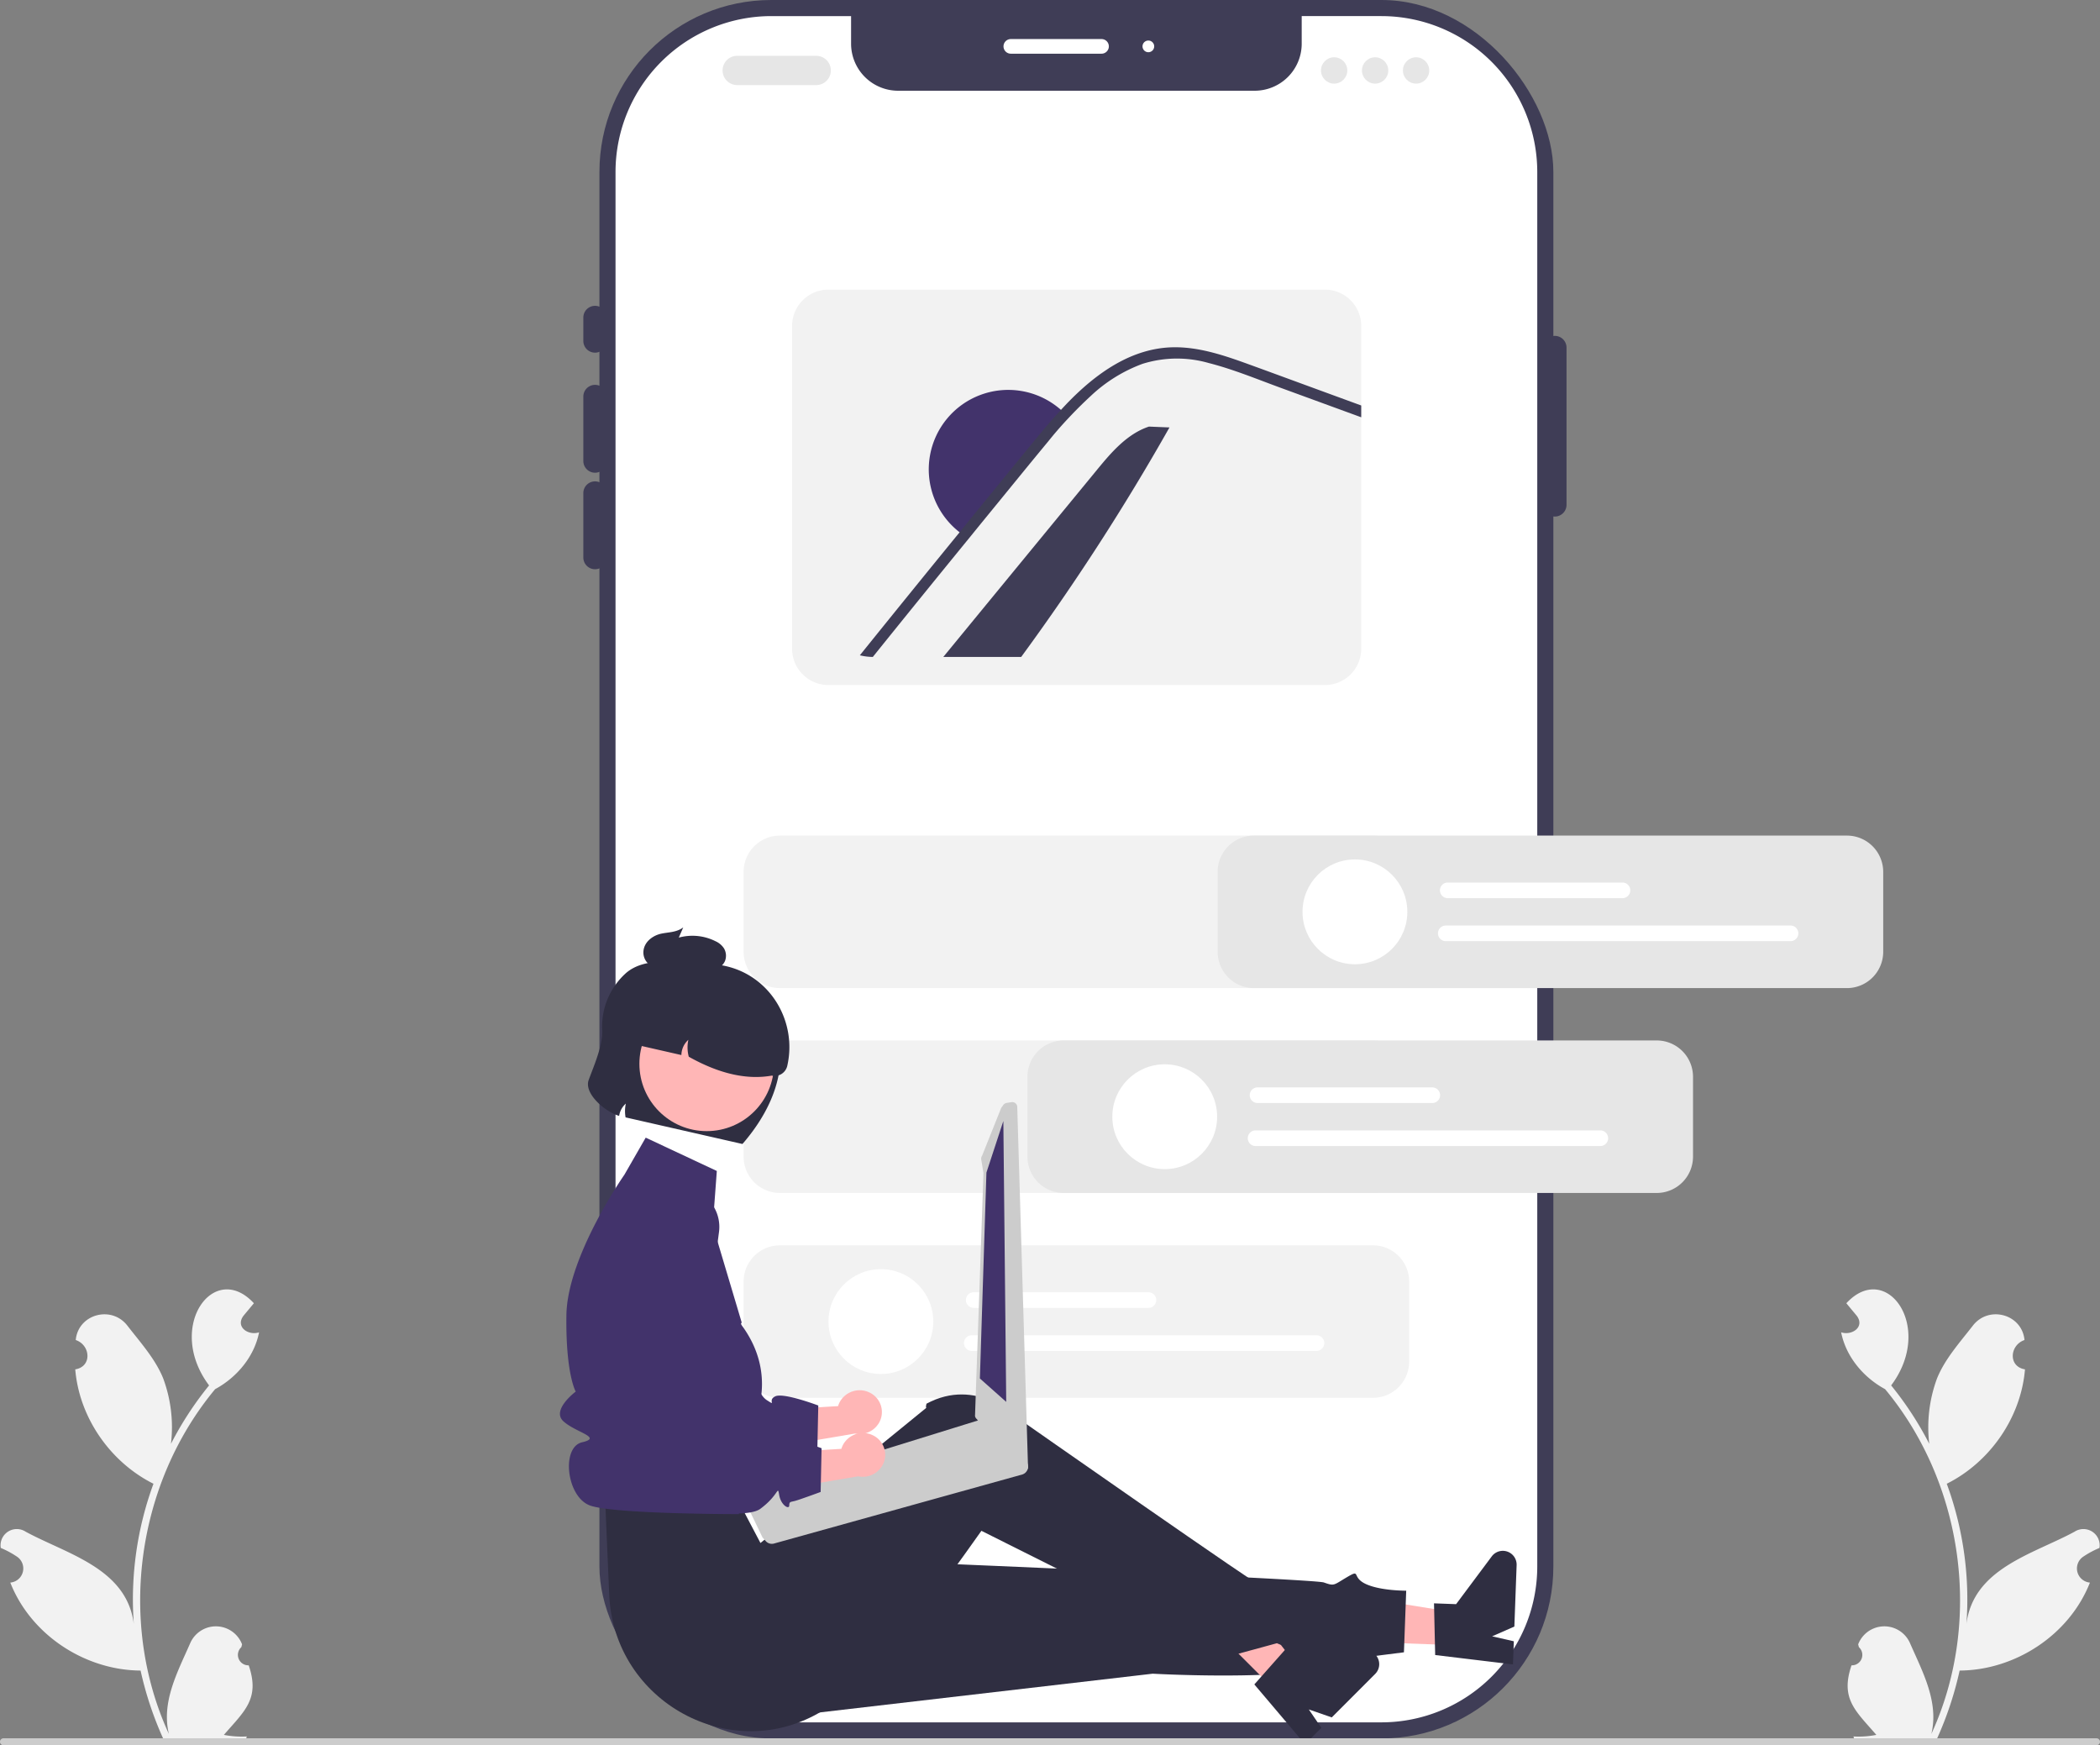 <svg xmlns="http://www.w3.org/2000/svg" width="717.67" height="596.329" data-name="Layer 1" viewBox="0 0 717.67 596.329"><rect x="0" y="0" width="717.67" height="596.329" fill="#808080" stroke="none"/><rect width="326" height="594" x="204.855" fill="#3f3d56" rx="58.728"/><path fill="#fff" d="M525.355 58.732v476.54a53.292 53.292 0 0 1-53.23 53.23h-208.54a53.292 53.292 0 0 1-53.23-53.23V58.732a53.292 53.292 0 0 1 53.23-53.23h27.27v9.42a16.08 16.08 0 0 0 16.08 16.08h121.84a16.08 16.08 0 0 0 16.08-16.08v-9.42h27.27a53.292 53.292 0 0 1 53.23 53.23Z"/><path fill="#3f3d56" d="M203.355 120.5a4.005 4.005 0 0 1-4-4v-8a4 4 0 0 1 8 0v8a4.005 4.005 0 0 1-4 4ZM203.355 161.521a4.005 4.005 0 0 1-4-4V135.5a4 4 0 0 1 8 0v22.021a4.005 4.005 0 0 1-4 4ZM203.355 194.5a4.005 4.005 0 0 1-4-4v-22.021a4 4 0 0 1 8 0V190.5a4.005 4.005 0 0 1-4 4ZM531.355 176.5a4.005 4.005 0 0 1-4-4v-53.733a4 4 0 0 1 8 0V172.5a4.005 4.005 0 0 1-4 4Z"/><path fill="#fff" d="M376.447 18.346h-31a2.5 2.5 0 0 1 0-5h31a2.5 2.5 0 0 1 0 5Z"/><circle cx="392.447" cy="15.846" r="2" fill="#fff"/><path fill="#f2f2f2" d="M632.752 569.017a3.564 3.564 0 0 0 2.524-6.201l-.253-.969a9.575 9.575 0 0 1 17.748-.336c4.318 9.846 9.881 20.028 7.267 30.943 17.594-38.228 11.036-85.508-15.81-117.8-7.374-3.971-13.388-11.094-15.015-19.415 3.642 1.196 8.14-1.8 5.374-5.598-1.197-1.45-2.405-2.889-3.602-4.34 13.65-14.817 30.3 8.108 15.31 28.075a114.265 114.265 0 0 1 13.024 19.95 48.043 48.043 0 0 1 2.656-22.341c2.682-6.65 7.775-12.276 12.251-18.044 5.443-7.029 16.813-3.918 17.64 4.927-5.07 1.72-5.66 9.07.166 10.02-1.367 16.484-11.982 31.721-26.732 39.085a114.71 114.71 0 0 1 6.725 47.885c2.435-19.01 22.77-23.812 36.944-31.494a5.55 5.55 0 0 1 8.516 5.54 32.05 32.05 0 0 0-5.59 3.017 4.844 4.844 0 0 0 2.335 8.821c-7.011 17.84-25.462 29.95-44.529 30.064a117.93 117.93 0 0 1-7.7 23.201l-28.3.27c-.104-.314-.198-.638-.292-.951a32.153 32.153 0 0 0 7.825-.541c-7.008-8.14-12.407-12.274-8.483-23.767ZM84.997 569.017a3.564 3.564 0 0 1-2.524-6.201l.253-.969a9.575 9.575 0 0 0-17.748-.336c-4.318 9.846-9.882 20.028-7.267 30.943-17.594-38.228-11.037-85.508 15.81-117.8 7.374-3.971 13.388-11.094 15.015-19.415-3.642 1.196-8.14-1.8-5.374-5.598 1.197-1.45 2.405-2.889 3.602-4.34-13.65-14.817-30.3 8.108-15.31 28.075a114.265 114.265 0 0 0-13.024 19.95 48.043 48.043 0 0 0-2.656-22.341c-2.682-6.65-7.775-12.276-12.252-18.044-5.443-7.029-16.813-3.918-17.638 4.927 5.068 1.72 5.659 9.07-.167 10.02 1.367 16.484 11.982 31.721 26.732 39.085a114.71 114.71 0 0 0-6.725 47.885c-2.435-19.01-22.771-23.812-36.944-31.494a5.55 5.55 0 0 0-8.516 5.54 32.05 32.05 0 0 1 5.59 3.017 4.844 4.844 0 0 1-2.335 8.821c7.01 17.84 25.461 29.95 44.528 30.064a117.93 117.93 0 0 0 7.702 23.201l28.298.27c.105-.314.199-.638.293-.951a32.153 32.153 0 0 1-7.826-.541c7.009-8.14 12.408-12.274 8.484-23.767Z"/><path fill="#e6e6e6" d="M278.94 29.073h-27a5 5 0 0 1 0-10h27a5 5 0 0 1 0 10Z"/><circle cx="455.941" cy="24.073" r="4.5" fill="#e6e6e6"/><circle cx="469.941" cy="24.073" r="4.5" fill="#e6e6e6"/><circle cx="483.941" cy="24.073" r="4.5" fill="#e6e6e6"/><path fill="#f2f2f2" d="M452.794 98.957h-169.7a12.417 12.417 0 0 0-12.4 12.4v110.31a12.417 12.417 0 0 0 12.4 12.4h169.7a12.41 12.41 0 0 0 12.4-12.4v-110.31a12.41 12.41 0 0 0-12.4-12.4Z"/><path fill="#3f3d56" d="M399.667 146.049a791.404 791.404 0 0 1-50.682 78.42h-26.612q26.147-31.853 52.332-63.707c5.008-6.114 10.443-12.52 17.955-15.004Z"/><path fill="#42336b" d="M364.3 141.7a134.585 134.585 0 0 0-7.938 9.027c-5.513 6.638-10.948 13.335-16.403 20.013a2851.213 2851.213 0 0 0-10.151 12.461 24.789 24.789 0 0 1-3.028-2.29 27.16 27.16 0 0 1 34.706-41.772 25.035 25.035 0 0 1 2.815 2.562Z"/><path fill="#3f3d56" d="M465.194 138.547v4.03l-1.8-.66-25.33-9.26c-8.25-3.01-16.48-6.45-25-8.62a39.402 39.402 0 0 0-22.64.29 51.95 51.95 0 0 0-17.64 10.95 146.73 146.73 0 0 0-6.54 6.42c-.69.73-1.38 1.46-2.06 2.19-2.04 2.22-4.01 4.49-5.88 6.84-5.51 6.64-10.95 13.34-16.4 20.01-3.4 4.16-6.8 8.31-10.16 12.46q-16.83 20.595-33.46 41.27a19.537 19.537 0 0 1-4.43-.56q16.965-21.075 34.09-42.04l.78-.96c1.34-1.67 2.71-3.35 4.07-5.02q8.535-10.455 17.08-20.89c4.14-5.06 8.25-10.14 12.71-14.94.27-.31.55-.61.84-.92.43-.46.86-.91 1.3-1.38 9.69-10.01 21.78-18.86 36.26-19.1 8.52-.13 16.75 2.57 24.67 5.42 8.53 3.09 17.03 6.23 25.55 9.35Z"/><path fill="#f2f2f2" d="M469.185 477.618h-202.66a12.413 12.413 0 0 1-12.398-12.399v-27.313a12.413 12.413 0 0 1 12.399-12.399h202.659a12.413 12.413 0 0 1 12.399 12.4v27.312a12.413 12.413 0 0 1-12.4 12.4ZM469.185 337.618h-202.66a12.413 12.413 0 0 1-12.398-12.399v-27.313a12.413 12.413 0 0 1 12.399-12.399h202.659a12.413 12.413 0 0 1 12.399 12.4v27.312a12.413 12.413 0 0 1-12.4 12.4ZM469.185 407.618h-202.66a12.413 12.413 0 0 1-12.398-12.399v-27.313a12.413 12.413 0 0 1 12.399-12.399h202.659a12.413 12.413 0 0 1 12.399 12.4v27.312a12.413 12.413 0 0 1-12.4 12.4Z"/><path fill="#fff" d="M392.477 446.888h-59.712a2.671 2.671 0 0 1 0-5.342h59.712a2.671 2.671 0 0 1 0 5.342ZM449.907 461.58h-117.81a2.671 2.671 0 0 1 0-5.343h117.81a2.671 2.671 0 0 1 0 5.343Z"/><circle cx="301.042" cy="451.563" r="17.909" fill="#fff"/><path fill="#ffb6b6" d="M297.051 475.754a7.744 7.744 0 0 0-10.202 3.547 7.431 7.431 0 0 0-.44 1.147l-26.969 1.612-3.997 13.972 36.706-6.202a7.723 7.723 0 0 0 8.487-4.106 7.39 7.39 0 0 0-3.401-9.883q-.091-.045-.184-.087Z"/><path fill="#42336b" d="M237.522 406.834a13.373 13.373 0 0 0-18.045 9.163l-7.414 29.943 1.395 52.383s38.702 7.427 45.199 2.653 5.887-8.327 6.497-4.773 3.399 5.044 3.437 3.63.354-1.172 1.973-1.597 8.765-3.06 8.765-3.06l.32-14.935s-11.813-4.479-14.68-3.143.61 3.554-2.865 1.337-3.856-9.216-4.45-2.909-2.335 7.482-4.941 4.677-14.68-1.013-14.68-1.013l7.683-58.23a13.373 13.373 0 0 0-8.194-14.126Z"/><path fill="#ffb6b6" d="m498.157 562.178.407-11.03-42.352-6.819-.6 16.279 42.545 1.57z"/><path fill="#2f2e41" d="m490.47 565.499-.402-17.66 7.55.278 12.188-16.327a4.72 4.72 0 0 1 8.498 2.997l-.774 20.98-7.601 3.34 7.416 1.688-.292 7.91ZM259.798 587.472l134.143-15.598s57.927 3.346 71.518-5.496l14.333-1.81.777-21.052s-8.765.065-13.804-2.283-1.536-5.22-6.34-2.396-4.298 3.165-8.012 1.866-174.05-8.26-174.05-8.26Z"/><path fill="#ffb6b6" d="m436.563 578.337 7.8-7.81-26.41-33.803-11.512 11.526 30.122 30.087z"/><path fill="#2f2e41" d="m428.668 575.543 11.717-13.22 5.346 5.339 20.04-3.68a4.72 4.72 0 0 1 4.191 7.978l-14.836 14.853-7.845-2.72 4.29 6.28-5.595 5.6Z"/><path fill="#2f2e41" d="m206.874 514.007 1.334 31c1.57 36.493 41.76 58.58 72.923 39.526q.862-.526 1.729-1.091s11.814-3.173 11.456-8.197 2.527-7.47 5.081-6.1 35.996-46.09 35.996-46.09 69.482 34.658 84.81 42.817l16.174-4.406s6.087 2.875 3.894-1.283-2.586-2.167-3.26-6.697-2.396-10.147-3.441-9.91-85.957-59.195-85.957-59.195-13.833-14-30.993-4.757c-.357 1.358-.052 1.405-.052 1.405l-56.684 46.189-8.01-15.21Z"/><path fill="#42336b" d="m244.973 400.104-24.304-11.39-7.276 12.66s-19.542 27.887-19.825 48.005 3.185 26.1 3.185 26.1-8.426 6.3-4.213 10.15 13.54 5.512 6.376 7.182-5.348 18.568 2.652 21.568 50.964 2.974 50.964 2.974a7.651 7.651 0 0 1 1.89-7.535c3.33-3.338 6.33-.942 3.33-6.14s-8-2.198-4-9.198 4-9.092 4-9.092 8.154-15.519-4.129-32.355c-.749-1.026-.12-1.065-.12-1.065l-9.917-33.236Z"/><path fill="#2f2e41" d="M205.806 352.211c.206 5.134-3.03 12.407-4.622 16.793-1.704 4.689 5.679 10.913 10.404 12.276a6.99 6.99 0 0 1 2.289-4.197 11.967 11.967 0 0 0-.087 4.708l39.947 9.094c7.187-8.322 14.413-20.286 12.837-34.716a14.04 14.04 0 0 0-6.761-14l-20.196-11.93c-8.59-1.957-19.408-3.137-25.612 2.178a24.575 24.575 0 0 0-8.199 19.794Z"/><circle cx="241.514" cy="363.489" r="23" fill="#ffb6b6"/><path fill="#2f2e41" d="m214.57 351.2-1.11 4.876 19.403 4.418a7.156 7.156 0 0 1 2.386-5.21 12.192 12.192 0 0 0 .14 5.784c10.464 5.872 19.896 7.953 28.353 6.455a4.43 4.43 0 0 0 5.304-3.336c3.403-14.948-5.512-30.225-20.386-33.935a27.997 27.997 0 0 0-34.09 20.949Z"/><path fill="#2f2e41" d="M225.914 319.035c2.558-.555 5.266-.42 7.58-2.154l-1.518 3.483a17.626 17.626 0 0 1 12.585 1.257 6.73 6.73 0 0 1 2.85 2.412 4.957 4.957 0 0 1 .374 4.27 4.641 4.641 0 0 1-2.718 2.58 8.963 8.963 0 0 1-3.325.349l-14.167-.33a10.591 10.591 0 0 1-5.224-1.016 5.22 5.22 0 0 1-2.424-5.183c.45-3.166 3.428-5.112 5.987-5.668Z"/><path fill="#ccc" d="M350.679 499.296a.98.98 0 0 0-.189-.173 2.012 2.012 0 0 0-.616-.482l-1.683-.901-11.173-12.405a2.806 2.806 0 0 0-2.098-.2l-.029.008-4.786 1.48-4.117 1.278-5.75 1.782-39.166 12.128-25.745 7.97a2.785 2.785 0 0 0-1.83 3.448 2.898 2.898 0 0 0 .588 1.045l.82.912 1.718 1.914 3.981 8.25 1.105 1.233a2.775 2.775 0 0 0 2.866.804l84.814-23.584a2.824 2.824 0 0 0 1.29-4.507Z"/><path fill="#ccc" d="m345.643 376.59-1.642.267a1.728 1.728 0 0 0-1.12.694l-.723 1.012-6.528 16.322a1.728 1.728 0 0 0-.296 1.288l.764 4.65-2.89 83.006a1.748 1.748 0 0 0 .647 1.084l12.673 16.953.295.235.639.5a1.756 1.756 0 0 0 1.146.364l1.077-.051a1.73 1.73 0 0 0 1.266-.646 1.704 1.704 0 0 0 .36-1.37l-3.677-122.888a1.725 1.725 0 0 0-1.982-1.421Z"/><path fill="#42336b" d="m342.893 383.04-5.782 17.613-2.237 70.354 9 8-.981-95.967z"/><path fill="#ffb6b6" d="M298.18 490.357a7.744 7.744 0 0 0-10.203 3.547 7.43 7.43 0 0 0-.44 1.147l-26.969 1.611-3.997 13.973 36.706-6.202a7.723 7.723 0 0 0 8.487-4.107 7.39 7.39 0 0 0-3.4-9.883l-.184-.086Z"/><path fill="#42336b" d="M238.65 421.437a13.373 13.373 0 0 0-18.044 9.162l-7.415 29.943 1.395 52.384s38.702 7.426 45.2 2.653 5.886-8.328 6.496-4.774 3.399 5.045 3.438 3.631.354-1.172 1.973-1.598 8.765-3.06 8.765-3.06l.32-14.935s-11.814-4.478-14.68-3.142.61 3.554-2.866 1.336-3.856-9.216-4.45-2.908-2.335 7.481-4.94 4.677-14.681-1.013-14.681-1.013l7.683-58.23a13.373 13.373 0 0 0-8.193-14.126Z"/><path fill="#ccc" d="M0 595.14a1.186 1.186 0 0 0 1.19 1.19h715.29a1.19 1.19 0 0 0 0-2.38H1.19A1.187 1.187 0 0 0 0 595.14Z"/><path fill="#e6e6e6" d="M631.185 337.618h-202.66a12.413 12.413 0 0 1-12.398-12.399v-27.313a12.413 12.413 0 0 1 12.399-12.399h202.659a12.413 12.413 0 0 1 12.399 12.4v27.312a12.413 12.413 0 0 1-12.4 12.4Z"/><path fill="#fff" d="M554.477 306.888h-59.712a2.671 2.671 0 1 1 0-5.342h59.712a2.671 2.671 0 1 1 0 5.342ZM611.907 321.58h-117.81a2.671 2.671 0 1 1 0-5.343h117.81a2.671 2.671 0 0 1 0 5.343Z"/><circle cx="463.042" cy="311.563" r="17.909" fill="#fff"/><path fill="#e6e6e6" d="M566.185 407.618h-202.66a12.413 12.413 0 0 1-12.398-12.399v-27.313a12.413 12.413 0 0 1 12.399-12.399h202.659a12.413 12.413 0 0 1 12.399 12.4v27.312a12.413 12.413 0 0 1-12.4 12.4Z"/><path fill="#fff" d="M489.477 376.888h-59.712a2.671 2.671 0 1 1 0-5.342h59.712a2.671 2.671 0 0 1 0 5.342ZM546.907 391.58h-117.81a2.671 2.671 0 0 1 0-5.343h117.81a2.671 2.671 0 0 1 0 5.343Z"/><circle cx="398.042" cy="381.563" r="17.909" fill="#fff"/></svg>